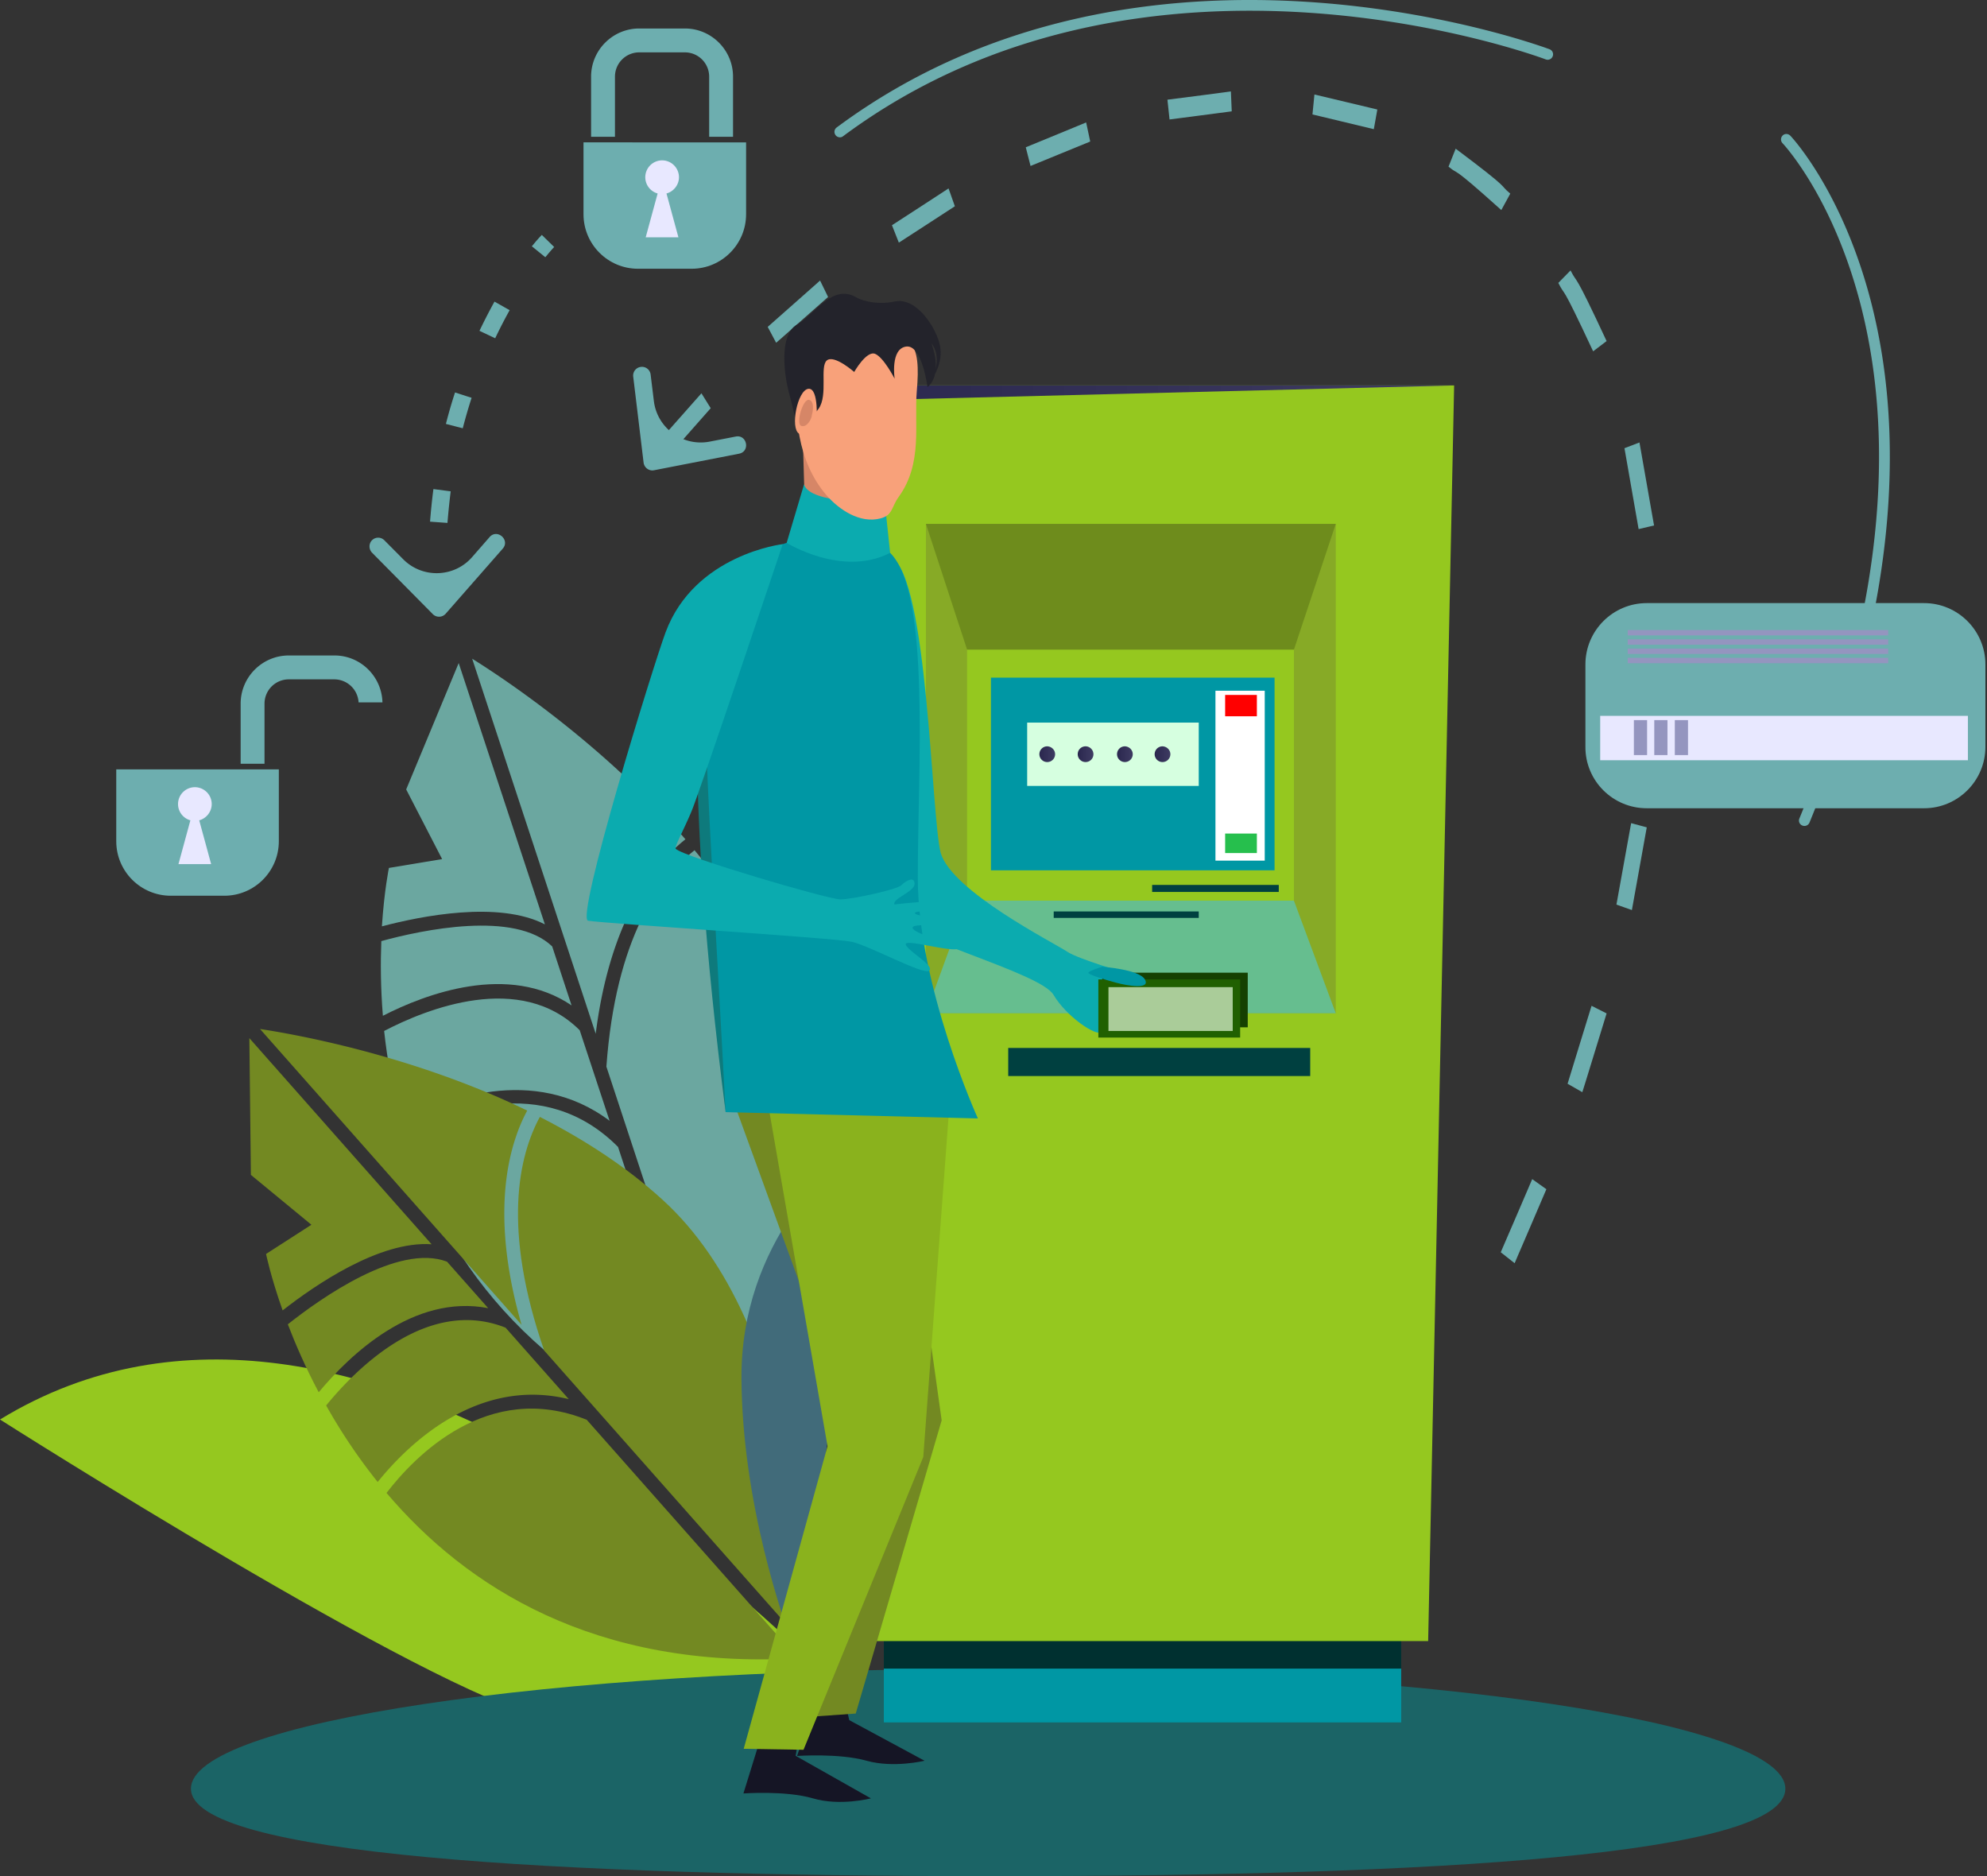<svg xmlns="http://www.w3.org/2000/svg" width="322" height="304" viewBox="0 0 322 304"><rect x="0" y="0" width="322" height="304" fill="#333333" stroke="none"/><defs><linearGradient id="127sa" x1="168.44" x2="170.97" y1="122.21" y2="122.21" gradientUnits="userSpaceOnUse"><stop offset="0" stop-color="#2a274e"/><stop offset="1" stop-color="#3e3b62"/></linearGradient><linearGradient id="127sb" x1="174.66" x2="177.2" y1="122.21" y2="122.21" gradientUnits="userSpaceOnUse"><stop offset="0" stop-color="#2a274e"/><stop offset="1" stop-color="#3e3b62"/></linearGradient><linearGradient id="127sc" x1="181.02" x2="183.56" y1="122.21" y2="122.21" gradientUnits="userSpaceOnUse"><stop offset="0" stop-color="#2a274e"/><stop offset="1" stop-color="#3e3b62"/></linearGradient><linearGradient id="127sd" x1="187.12" x2="189.65" y1="122.21" y2="122.21" gradientUnits="userSpaceOnUse"><stop offset="0" stop-color="#2a274e"/><stop offset="1" stop-color="#3e3b62"/></linearGradient><linearGradient id="127se" x1="134.63" x2="235.66" y1="164.17" y2="164.17" gradientUnits="userSpaceOnUse"><stop offset="0" stop-color="#2a274e"/><stop offset="1" stop-color="#3e3b62"/></linearGradient></defs><g><g><g><g><g><path fill="#6daeaf" d="M292.415 133.828a.887.887 0 0 0 .819-.546c30.852-75.083-2.753-110.964-3.117-111.305-.342-.341-.887-.364-1.229-.023a.892.892 0 0 0-.022 1.251c.34.342 33.127 35.472 2.73 109.417a.862.862 0 0 0 .478 1.138.911.911 0 0 0 .34.068z"/></g></g><g><g><g><path fill="#6daeaf" d="M248.297 191.05l2.298 1.639c-1.16 2.73-4.732 11.035-4.505 10.489l-.637 1.501-2.252-1.775c.09-.181 5.278-12.24 5.096-11.854z"/></g></g><g><g><path fill="#6daeaf" d="M257.922 162.974l2.434 1.229c-.887 2.889-3.595 11.694-3.436 11.17l-.5 1.594-2.389-1.366c.068-.25 4.005-13.037 3.89-12.627z"/></g></g><g><g><path fill="#6daeaf" d="M264.338 133.373l2.525.683c-.045.227-2.48 13.81-2.411 13.4l-2.503-.886c.045-.205 2.457-13.652 2.389-13.197z"/></g></g><g><g><path fill="#6daeaf" d="M266.613 102.84h2.549c-.023.454-.433 14.56-.41 13.764l-2.548-.25c0-.228.41-13.81.41-13.515z"/></g></g><g><g><path fill="#6daeaf" d="M263.246 72.624l2.435-.933c.045.205 2.411 13.788 2.366 13.447l-2.503.591c-.046-.205-2.343-13.446-2.298-13.105z"/></g></g><g><g><path fill="#6daeaf" d="M260.356 55.264l-2.184 1.66c-5.529-11.853-4.3-8.463-5.642-11.08l1.979-2.025c1.32 2.548.273-.523 5.847 11.445z"/></g></g><g><g><path fill="#6daeaf" d="M234.737 27.005l1.16-2.912c9.443 7.076 6.826 5.597 8.85 7.28l-1.455 2.663c-8.578-7.713-6.599-5.438-8.555-7.03z"/></g></g><g><g><path fill="#6daeaf" d="M223.202 17.745l-.57 3.185c-.158-.045-10.147-2.434-9.942-2.389l.318-3.23c.478.113 10.603 2.525 10.194 2.434z"/></g></g><g><g><path fill="#6daeaf" d="M199.47 14.81l.137 3.23c-.454.069-10.466 1.366-10.079 1.32l-.341-3.208c.5-.045 10.784-1.388 10.283-1.342z"/></g></g><g><g><path fill="#6daeaf" d="M176.013 19.838l.66 3.094c-.455.182-10.057 4.119-9.67 3.96l-.774-3.027c.456-.182 10.239-4.209 9.784-4.027z"/></g></g><g><g><path fill="#6daeaf" d="M153.716 30.532l1.024 2.89c-.433.295-9.534 6.188-9.079 5.892l-1.115-2.821c.25-.137 9.693-6.303 9.17-5.961z"/></g></g><g><g><path fill="#6daeaf" d="M132.897 45.457l1.297 2.662c-.204.182-7.713 6.803-7.417 6.553l-1.001.865-1.366-2.571c.16-.137 8.646-7.645 8.487-7.509z"/></g></g><g><g><path fill="#6daeaf" d="M107.505 74.808l-1.57-2.343c.205-.228 8.191-9.26 7.736-8.737l1.502 2.411c-.205.25-8.146 9.215-7.668 8.669z"/></g></g></g><g><g><path fill="#6daeaf" d="M266.864 130.961H311.8c5.483 0 9.942-4.46 9.942-9.943v-13.355c0-5.484-4.459-9.943-9.942-9.943h-44.936c-5.484 0-9.943 4.46-9.943 9.943v13.355c-.023 5.484 4.436 9.943 9.943 9.943z"/></g><g><path fill="#e8e8ff" d="M318.906 115.991v7.19h-59.589v-7.19z"/></g><g><path fill="#9495bf" d="M273.548 116.681v5.666h-2.138v-5.666z"/></g><g><path fill="#9495bf" d="M270.22 116.681v5.666h-2.139v-5.666z"/></g><g><path fill="#9495bf" d="M266.915 116.681v5.666h-2.14v-5.666z"/></g><g><path fill="#9495bf" d="M305.988 102.09v.865h-42.206v-.864z"/></g><g><path fill="#9495bf" d="M305.988 103.592v.865h-42.206v-.865z"/></g><g><path fill="#9495bf" d="M305.988 105.093v.865h-42.206v-.865z"/></g><g><path fill="#9495bf" d="M305.988 106.594v.865h-42.206v-.865z"/></g></g><g><g><path fill="#6daeaf" d="M136.105 22.25a.775.775 0 0 0 .524-.182C185.865-14.495 249.845 9.372 250.482 9.622a.873.873 0 0 0 1.137-.5.873.873 0 0 0-.5-1.138c-.66-.25-65.527-24.459-115.537 12.673a.876.876 0 0 0-.182 1.229c.16.227.432.364.705.364z"/></g></g><g><path fill="#6daeaf" d="M120.906 23.069v11.65c0 4.868-3.958 8.827-8.827 8.827h-8.692c-4.87 0-8.828-3.959-8.828-8.828v-11.65z"/></g><g><path fill="#6daeaf" d="M114.923 22.159V12.42a3.938 3.938 0 0 0-3.936-3.936h-7.395a3.937 3.937 0 0 0-3.936 3.936v9.738h-3.868V12.42c0-4.3 3.504-7.804 7.804-7.804h7.395c4.3 0 7.804 3.504 7.804 7.804v9.738z"/></g><g><path fill="#e8e8ff" d="M104.57 28.712a2.738 2.738 0 0 1 2.73-2.73 2.739 2.739 0 0 1 2.73 2.73c0 1.25-.864 2.32-2.024 2.639l1.934 7.099h-5.302l1.934-7.1a2.737 2.737 0 0 1-2.002-2.638z"/></g><g><path fill="#6daeaf" d="M45.186 124.659v11.649c0 4.869-3.959 8.828-8.828 8.828h-8.691c-4.87 0-8.828-3.96-8.828-8.828v-11.65z"/></g><g><path fill="#6daeaf" d="M58.11 113.806h3.867c-.113-4.21-3.549-7.6-7.78-7.6h-7.395c-4.3 0-7.804 3.504-7.804 7.805v9.738h3.867v-9.738a3.937 3.937 0 0 1 3.937-3.937h7.394a3.956 3.956 0 0 1 3.914 3.732z"/></g><g><path fill="#e8e8ff" d="M28.85 130.278a2.738 2.738 0 0 1 2.73-2.73 2.738 2.738 0 0 1 2.73 2.73c0 1.252-.864 2.321-2.024 2.64l1.933 7.099h-5.3l1.933-7.1a2.743 2.743 0 0 1-2.002-2.639z"/></g></g><g><g><g><path fill="#6ba7a0" d="M98.79 181.608l-4.846-14.675c-9.624-9.602-24.845-3.459-31.693.114.5 4.618 1.365 9.578 2.775 14.698 6.644-3.55 21.433-9.42 33.765-.137z"/></g><g><path fill="#6ba7a0" d="M125.548 157.968c-3.322-7.349-7.918-14.129-12.992-20.204-5.665 4.482-12.786 14.22-14.288 35.062l20.09 60.999c3.595-8.26 19.704-48.235 7.19-75.857z"/></g><g><path fill="#6ba7a0" d="M92.625 162.905l-3.14-9.555c-6.074-5.87-21.137-2.663-27.69-.865-.136 3.481-.113 7.6.251 12.104 6.917-3.55 20.363-8.623 30.58-1.684z"/></g><g><path fill="#6ba7a0" d="M65.664 183.906c5.847 19.044 19.658 39.612 50.647 50.943l-16.155-49.009c-12.195-12.286-28.054-5.529-34.492-1.934z"/></g><g><path fill="#6ba7a0" d="M107.824 139.061a26.796 26.796 0 0 1 3.253-3.071c-13.469-15.54-29.646-26.189-34.56-29.26l20.022 60.772c1.91-15.222 7.076-23.8 11.285-28.44z"/></g><g><path fill="#6ba7a0" d="M88.302 149.777l-13.97-42.342-8.51 20.477 5.825 11.286-8.623 1.433s-.75 3.618-1.137 9.465c6.393-1.684 18.907-4.187 26.415-.319z"/></g></g><g><path fill="#95c81f" d="M0 230.003s69.941 44.48 87.984 48.212c18.042 3.731 42.774-9.602 42.774-9.602S58.542 194.236 0 230.003z"/></g><g><g><path fill="#738922" d="M92.17 226.704l-10.238-11.581c-12.65-5.029-24.186 6.62-29.078 12.605a91.231 91.231 0 0 0 8.35 12.4c4.71-5.848 15.972-17.088 30.966-13.424z"/></g><g><path fill="#738922" d="M107.392 194.418c-5.962-5.438-12.855-9.852-19.909-13.447-3.435 6.348-6.143 18.111.705 37.86l42.548 48.099c.068-9.01-.91-52.08-23.344-72.512z"/></g><g><path fill="#738922" d="M79.11 211.96l-6.666-7.531c-7.895-3.003-20.455 5.916-25.802 10.147 1.252 3.254 2.89 7.031 5.006 11.013 5.005-6.007 15.335-15.973 27.462-13.629z"/></g><g><path fill="#738922" d="M62.637 241.902c12.901 15.199 33.72 28.623 66.642 26.802l-34.196-38.656c-16.041-6.462-27.963 6.007-32.446 11.854z"/></g><g><path fill="#738922" d="M83.66 184.043a26.619 26.619 0 0 1 1.776-4.096c-18.498-8.964-37.588-12.354-43.298-13.219l42.387 47.94c-4.254-14.767-2.912-24.71-.864-30.625z"/></g><g><path fill="#738922" d="M69.941 201.608l-29.533-33.401.25 22.16 9.807 8.078-7.35 4.732s.729 3.618 2.686 9.147c5.233-4.096 15.722-11.308 24.14-10.716z"/></g></g><g><g><path fill="#416b7a" d="M137.311 231.072l-.864 6.257c6.052-5.961 14.88-5.825 21.273-4.665.068-.386.137-.75.182-1.137a53.9 53.9 0 0 0 .57-8.441c-6.85-1.047-16.474-.683-21.16 7.986z"/></g><g><path fill="#416b7a" d="M138.813 220.265l-.706 5.028c5.734-5.643 13.993-5.939 20.295-5.05a58.155 58.155 0 0 0-1.274-9.17c-5.073-.478-12.195.819-18.315 9.192z"/></g><g><path fill="#416b7a" d="M135.65 243.13l-3.8 27.417c5.006-2.912 20.682-13.56 25.347-35.152-6.849-1.32-16.678-1.274-21.547 7.736z"/></g><g><path fill="#416b7a" d="M135.878 219.445l.205-.273 4.937-35.675c-5.688 4.209-21.046 17.655-20.864 39.976.159 19.93 6.507 38.497 9.078 45.232l6.803-49.146z"/></g><g><path fill="#416b7a" d="M143.841 183.815l-4.3 31.194c5.757-5.802 11.99-7.03 16.905-6.758-3.367-12.354-9.874-21.16-12.605-24.436z"/></g></g></g><g><path fill="#1b6466" d="M289.32 289.819c0 10.716-56.722 14.175-128.074 14.175-71.351 0-130.303-3.459-130.303-14.175 0-10.717 57.837-19.408 129.189-19.408 71.351 0 129.188 8.691 129.188 19.408z"/></g><g><path fill="#0097a4" d="M143.227 279.08v-22.457h83.843v22.457z"/></g><g><path fill="#003030" d="M143.227 270.365v-13.742h83.843v13.742z"/></g><g><path fill="#95c81f" d="M231.438 265.906H138.13l-3.504-203.453h101.021z"/></g><g><path fill="#87aa26" d="M150.053 164.157v-79.27h66.414v79.27z"/></g><g><path fill="#95c81f" d="M156.719 145.955v-40.704h52.968v40.704z"/></g><g><path fill="#6e8c1c" d="M150.052 84.887l6.667 20.364h52.967l6.78-20.364z"/></g><g><path fill="#66be8f" d="M150.052 164.18l6.667-18.248h52.967l6.78 18.248z"/></g><g><path fill="#0097a4" d="M160.587 141.018V109.8h45.96v31.217z"/></g><g><path fill="#004040" d="M186.707 144.522v-1.138h20.523v1.138z"/></g><g><path fill="#004040" d="M163.385 174.35v-4.55h48.94v4.55z"/></g><g><path fill="#004040" d="M170.757 148.73v-1.046h23.504v1.047z"/></g><g><path fill="#fff" d="M196.968 139.448v-27.53h7.986v27.53z"/></g><g><path fill="red" d="M198.538 116.058V112.6h5.142v3.458z"/></g><g><path fill="#26bf4d" d="M198.538 138.22v-3.163h5.142v3.162z"/></g><g><path fill="#d6ffe0" d="M166.457 127.343v-10.26h27.804v10.26z"/></g><g><path fill="url(#127sa)" d="M170.984 122.202c0 .705-.568 1.274-1.274 1.274a1.272 1.272 0 0 1-1.274-1.274c0-.706.57-1.275 1.274-1.275.706.023 1.274.592 1.274 1.275z"/></g><g><path fill="url(#127sb)" d="M177.196 122.202c0 .705-.569 1.274-1.274 1.274a1.272 1.272 0 0 1-1.274-1.274c0-.706.568-1.275 1.274-1.275.705 0 1.274.592 1.274 1.275z"/></g><g><path fill="url(#127sc)" d="M183.567 122.202c0 .705-.57 1.274-1.275 1.274a1.272 1.272 0 0 1-1.273-1.274c0-.706.568-1.275 1.273-1.275.706.023 1.275.592 1.275 1.275z"/></g><g><path fill="url(#127sd)" d="M189.664 122.202c0 .705-.568 1.274-1.274 1.274a1.272 1.272 0 0 1-1.274-1.274c0-.706.569-1.275 1.274-1.275.706.023 1.274.592 1.274 1.275z"/></g><g><path fill="url(#127se)" d="M235.647 62.453h-101.02l3.503 203.453V64.91z"/></g><g><g><g><path fill="#0babaf" d="M179.836 159.333c.022-1.388 2.866-1.615 2.866-1.615s-7.918-2.298-9.738-3.504c-2.207-1.479-18.702-9.784-20.522-16.018-1.548-6.03-2.048-44.412-7.987-47.916-6.029-3.55-10.238 6.37-10.238 12.627 0 6.257 3.868 40.045 8.236 44.618 4.369 4.573 26.143 10.056 28.259 13.651 2.138 3.595 6.985 6.826 7.804 6.052.82-.773 1.046-1 2.184-2.093 1.138-1.092 2.707-3.185 2.73-4.163.046-1.002-3.617-.25-3.594-1.639z"/></g><g><g><path fill="#d68667" d="M130.121 71.395v.364l.524 18.111s5.87 5.12 10.898 6.667c5.05 1.547 1.502-9.17 1.502-9.17l-1.206-6.029z"/></g></g><g><path fill="#151525" d="M132.851 273.642l-3.686 10.875s6.849-.477 11.263.774c4.391 1.229 9.396 0 9.396 0l-12.194-6.576-1.025-4.345z"/></g><g><path fill="#151525" d="M123.796 279.876l-3.322 10.716s6.849-.5 11.263.796c4.39 1.297 9.396 0 9.396 0l-12.195-6.893.82-4.915z"/></g><g><path fill="#738922" d="M118.153 176.511l19.385 53.287-8.827 48.553 9.965-.705 13.924-47.507-9.67-69.167z"/></g><g><path fill="#8ab21d" d="M136.355 161.927l-12.468 13.629 10.216 58.77-13.583 49.03 9.692.16 19.408-47.439 4.369-58.77z"/></g><g><path fill="#0097a4" d="M127.892 87.845s-11.536 2.617-13.743 16.905c-2.207 14.266 3.435 75.447 3.435 75.447l40.886 1.024s-9.738-21.433-9.738-39.043c0-17.633 2.094-46.006-4.46-52.581-.75-.75-16.38-1.752-16.38-1.752z"/></g><g><path fill="#0babaf" d="M130.303 78.471l-2.821 9.488s9.033 5.62 16.768 1.615l-.864-8.122s-12.264.295-13.083-2.98z"/></g><g><path fill="#0e7a7c" d="M126.822 88.232c-6.348 1.456-11.467 6.69-13.287 16.496 0 .09-2.913 21.364 4.05 75.447-3.459-66.096-5.416-76.176.773-85.072 2.253-3.322 4.55-5.551 8.464-6.871z"/></g><g><path fill="#0babaf" d="M148.3 148.025c-.774-.773 8.669-.09 8.669-1.479 0-1.387-12.036 0-12.036 0-.319-.978 3.276-2.047 3.276-3.344 0-1.297-1.433-.478-2.139.227-.705.706-7.94 2.298-9.897 2.298-1.957 0-25.392-6.894-26.666-8.19-.273-.274 1.183-2.822 2.458-5.848.978-1.98 14.834-43.411 14.88-43.525 0 0-14.266 1.66-18.976 14.265-2.025 5.438-14.675 46.438-12.56 46.757 3.368.5 39.795 2.776 42.73 3.413 2.958.66 11.717 5.506 12.56 4.664.841-.842-3.232-2.958-3.8-4.164-.57-1.228 7.781 1.48 8.76.5.978-.978-6.007-1.524-7.532-3.025-1.524-1.525 9.42.159 9.42-.774.022-.955-8.373-1.001-9.147-1.775z"/></g></g><g><g><path fill="#f8a17a" d="M148.573 63.34c-.455 5.37 1.024 11.718-2.958 17.202-1.183 1.638-.91 2.935-2.935 3.458-3.299.865-6.689-1.388-8.76-3.777-2.32-2.685-3.685-5.984-4.345-9.442-.319-1.638-.432-3.368-.046-5.006 1.593-7.007 1.252-10.875 9.898-11.785 8.623-.91 9.806 1.683 9.146 9.35z"/></g><g><path fill="#23232b" d="M139.017 48.324s2.48 1.252 6.03.523c3.55-.728 6.734 4.392 7.28 7.145.547 2.753-1.092 5.074-1.092 5.074s1.48-3.322-.318-5.461c0 0 2.025 4.892-.614 7.121 0 0-.865-6.916-3.459-6.575-2.594.364-1.865 5.21-1.865 5.21s-1.775-3.458-3.163-4.027c-1.41-.569-3.39 2.935-3.39 2.935s-3.254-2.867-4.437-1.866c-1.183 1.002.228 5.598-1.32 7.805-1.547 2.23-3.321 1.251-3.413 2.298-.09 1.046-.568-1.843-1.342-4.642-.796-2.821-1.775-9.533 1.229-11.262 3.003-1.707 5.779-6.894 9.874-4.278z"/></g><g><path fill="#f8a17a" d="M132.328 68.506s.432-5.734-1.342-5.507c-1.775.25-2.958 6.394-1.502 7.258 1.456.91 2.844-1.751 2.844-1.751z"/></g><g><path fill="#d68667" d="M131.577 67.209s.592-2.116-.432-2.412c-1.024-.296-2.184 3.8-1.343 4.186.842.387 1.707-.932 1.775-1.774z"/></g></g><g><path fill="#154001" d="M178.63 166.455v-8.85h23.57v8.85z"/></g><g><path fill="#206001" d="M177.992 168.116v-9.42h22.98v9.42z"/></g><g><path fill="#ac9" d="M179.63 167.047v-7.1h20.136v7.1z"/></g><g><path fill="#0097a4" d="M178.63 156.649s6.006.41 6.916 2.07c.91 1.661-2.844 1.001-4.71.5-1.843-.5-4.46-1.296-4.46-1.592.001-.318 2.253-.978 2.253-.978z"/></g></g><g><g><path fill="#6daeaf" d="M89.804 40.02s-.546.568-1.433 1.66l-2.185-1.774c.979-1.206 1.593-1.82 1.616-1.843z"/></g><g><path fill="#6daeaf" d="M72.512 84.728l-2.821-.205c.136-1.752.318-3.526.546-5.278l2.798.364a129.598 129.598 0 0 0-.523 5.12z"/></g><g><path fill="#6daeaf" d="M72.262 68.688a77.065 77.065 0 0 1 1.478-5.097l2.685.865a88.224 88.224 0 0 0-1.433 4.937z"/></g><g><path fill="#6daeaf" d="M77.7 53.603a92.362 92.362 0 0 1 2.434-4.733l2.457 1.388a77.844 77.844 0 0 0-2.343 4.55z"/></g><g><path fill="#6daeaf" d="M60.294 87.527a1.408 1.408 0 0 1 2.002.023l3.026 3.048c3.117 3.163 8.282 3.004 11.194-.34l2.822-3.232c1.228-1.41 3.367.455 2.139 1.866l-9.26 10.557a1.43 1.43 0 0 1-2.071.068L60.27 89.53c-.523-.569-.523-1.456.023-2.002z"/></g><g><path fill="#6daeaf" d="M103.865 59.45a1.409 1.409 0 0 1 1.57 1.229l.523 4.277c.523 4.414 4.71 7.44 9.056 6.598l4.209-.819c1.843-.364 2.389 2.412.546 2.776l-13.788 2.685c-.796.16-1.57-.41-1.684-1.229l-1.683-13.947a1.41 1.41 0 0 1 1.25-1.57z"/></g></g></g></g></svg>